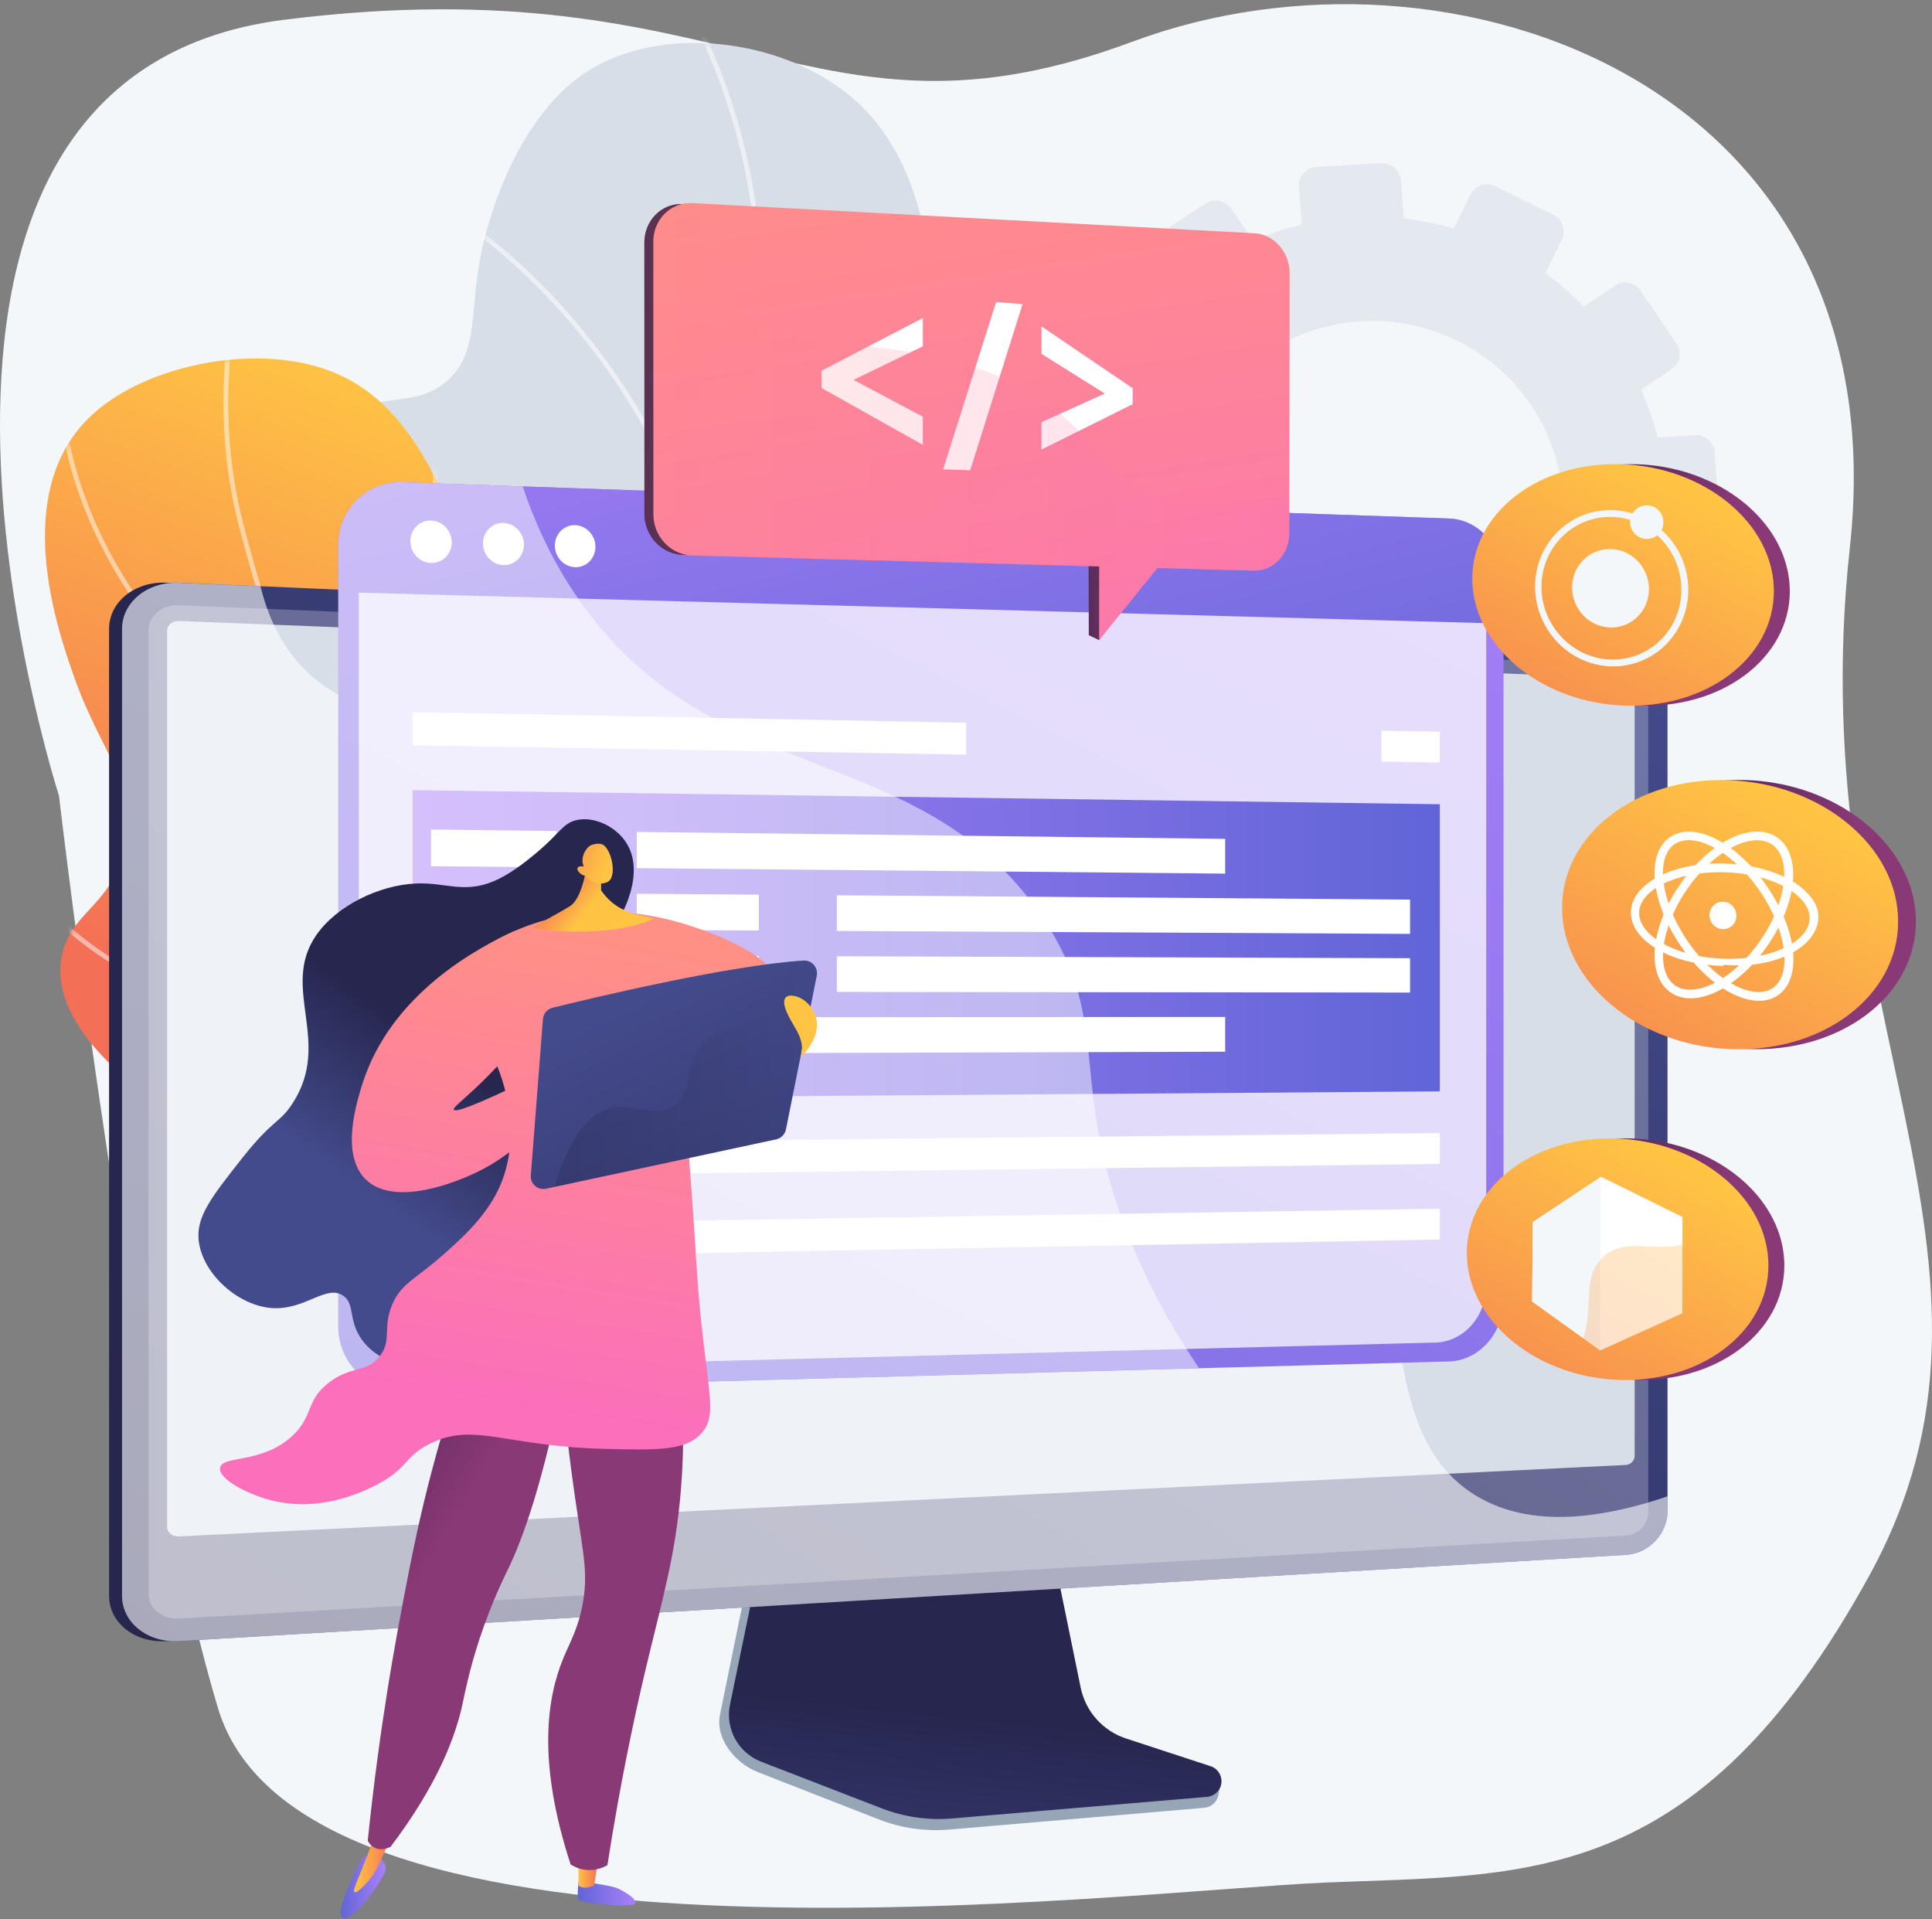<svg width="300" height="298" viewBox="0 0 300 298" fill="none" xmlns="http://www.w3.org/2000/svg">
<rect x="0" y="0" width="300" height="298" fill="#808080" stroke="none"/>
<path d="M287.237 85.099C295.149 13.059 225.307 -11.959 175.805 6.486C125.888 25.084 114.321 -5.745 44.142 3.069C-26.918 11.982 9.156 123.534 9.156 123.534C9.156 123.534 20.463 220.537 33.858 265.252C47.178 309.727 174.716 293.632 205.741 292.305C236.592 290.988 263.395 293.534 290.23 244.706C317.022 195.955 279.359 156.888 287.237 85.099Z" fill="#F4F7FA"/>
<path opacity="0.3" d="M263.188 67.557L257.42 67.949C256.757 65.38 255.886 62.888 254.809 60.527L259.586 57.317C260.892 56.446 261.229 54.672 260.337 53.356L254.765 45.151C253.873 43.834 252.088 43.475 250.782 44.356L245.94 47.588C244.101 45.706 242.098 43.975 239.966 42.43L242.523 37.185C243.208 35.77 242.61 34.051 241.173 33.343L232.196 28.925C230.759 28.218 229.029 28.795 228.333 30.209L225.764 35.476C223.251 34.747 220.65 34.236 217.984 33.931L217.538 28.033C217.418 26.444 216.025 25.236 214.425 25.334L204.392 25.922C202.781 26.02 201.574 27.38 201.693 28.969L202.139 34.889C199.528 35.509 197.003 36.336 194.598 37.37L191.214 32.44C190.3 31.113 188.471 30.743 187.133 31.624L178.732 37.141C177.383 38.023 177.034 39.818 177.959 41.157L181.355 46.097C179.428 47.915 177.666 49.906 176.088 52.039L170.657 49.416C169.188 48.709 167.415 49.297 166.707 50.733L162.267 59.722C161.56 61.158 162.18 62.899 163.649 63.607L169.047 66.197C168.307 68.721 167.806 71.344 167.523 74.021L161.549 74.423C159.917 74.532 158.687 75.925 158.807 77.525L159.569 87.547C159.688 89.147 161.114 90.355 162.746 90.235L168.666 89.822C169.33 92.455 170.222 94.991 171.321 97.406L166.446 100.66C165.097 101.563 164.749 103.37 165.663 104.697L171.419 112.99C172.333 114.317 174.172 114.655 175.522 113.751L180.353 110.508C182.247 112.435 184.315 114.176 186.524 115.743L183.999 120.912C183.292 122.359 183.912 124.089 185.37 124.775L194.511 129.084C195.969 129.77 197.721 129.16 198.429 127.713L200.921 122.588C203.5 123.306 206.166 123.785 208.897 124.046L209.322 129.705C209.441 131.293 210.845 132.479 212.445 132.349L222.467 131.554C224.067 131.424 225.264 130.042 225.144 128.453L224.72 122.805C227.353 122.131 229.9 121.26 232.315 120.161L235.515 124.808C236.418 126.113 238.214 126.451 239.53 125.548L247.746 119.943C249.063 119.051 249.4 117.266 248.497 115.96L245.287 111.281C247.191 109.431 248.922 107.418 250.467 105.263L255.592 107.723C257.018 108.408 258.726 107.81 259.412 106.384L263.689 97.504C264.374 96.09 263.776 94.381 262.35 93.696L257.214 91.215C257.91 88.712 258.389 86.122 258.639 83.466L264.352 83.064C265.93 82.955 267.106 81.595 266.986 80.017L266.235 70.19C266.126 68.634 264.755 67.448 263.188 67.557ZM211.248 49.906C227.397 48.883 241.402 60.973 242.61 76.905C243.818 92.836 231.793 106.722 215.655 107.929C199.419 109.137 185.196 97.058 183.977 80.953C182.747 64.836 195.001 50.929 211.248 49.906Z" fill="#BFC8D6"/>
<path d="M171.637 200.274C162.278 191.493 149.938 177.237 144.344 157.073C137.021 130.629 147.751 117.266 146.543 72.486C145.781 44.182 144.954 24.431 130.687 13.864C119.501 5.583 101.393 3.94 90.402 11.611C81.261 17.988 75.983 31.558 74.362 41.243C73.045 49.133 74.1 54.868 69.552 59.025C64.905 63.28 59.878 60.864 55.536 64.02C46.721 70.407 51.825 91.551 52.652 94.968C61.836 132.98 96.855 158.618 112.275 169.62C125.018 178.706 144.725 190.829 171.637 200.274Z" fill="#D8DEE8"/>
<mask id="mask0_872_21274" style="mask-type:luminance" maskUnits="userSpaceOnUse" x="50" y="6" width="122" height="195">
<path d="M171.637 200.274C162.278 191.493 149.938 177.237 144.344 157.073C137.021 130.629 147.751 117.266 146.543 72.486C145.781 44.182 144.954 24.431 130.687 13.864C119.501 5.583 101.393 3.94 90.402 11.611C81.261 17.988 75.983 31.558 74.362 41.243C73.045 49.133 74.1 54.868 69.552 59.025C64.905 63.28 59.878 60.864 55.536 64.02C46.721 70.407 51.825 91.551 52.652 94.968C61.836 132.98 96.855 158.618 112.275 169.62C125.018 178.706 144.725 190.829 171.637 200.274Z" fill="white"/>
</mask>
<g mask="url(#mask0_872_21274)">
<g opacity="0.5">
<path d="M182.334 207.272C166.021 201.069 151.983 193.68 140.601 185.29C123.755 172.873 113.265 158.618 109.423 142.904C106.42 130.618 107.53 117.298 108.945 100.442C110.12 86.469 112.209 76.676 114.048 68.035C116.432 56.837 118.325 48.001 117.019 35.215C115.692 22.222 111.404 9.305 104.287 -3.177L104.929 -3.536C112.1 9.043 116.421 22.047 117.759 35.139C119.076 48.034 117.182 56.925 114.777 68.188C112.938 76.806 110.86 86.567 109.685 100.497C108.226 117.941 107.171 130.553 110.142 142.719C113.95 158.259 124.343 172.373 141.047 184.68C152.375 193.027 166.359 200.394 182.606 206.564L182.334 207.272Z" fill="white"/>
<path d="M110.185 90.659L110.066 90.267C102.535 64.988 89.009 49.166 78.986 40.351C68.137 30.808 58.974 27.195 58.887 27.162L59.148 26.476C59.246 26.509 68.529 30.176 79.476 39.807C89.509 48.643 103.047 64.444 110.653 89.658C112.471 88.787 120.578 84.652 128.685 76.295C137.13 67.6 147.315 52.408 147.848 29.48L148.577 29.502C148.033 52.691 137.728 68.035 129.186 76.839C119.925 86.371 110.664 90.474 110.566 90.518L110.185 90.659Z" fill="white"/>
<path d="M108.063 128.377L107.813 128.301C95.516 124.688 81.555 110.541 66.331 86.23C55.013 68.166 47.189 50.929 47.113 50.755L47.776 50.45C47.853 50.624 55.655 67.818 66.962 85.85C77.311 102.358 92.763 122.936 107.77 127.517C109.021 125.722 117.748 113.381 128.772 102.564C140.688 90.866 168.437 86.829 168.72 86.785L168.818 87.514C168.546 87.558 141.036 91.563 129.283 103.087C117.476 114.676 108.314 128.018 108.227 128.159L108.063 128.377Z" fill="white"/>
<path d="M136.041 181.862L135.312 181.775C135.171 181.753 121.35 180.066 103.286 173.766C86.615 167.955 62.816 156.909 44.098 137.332L7.97 99.539L8.503 99.027L44.632 136.821C63.24 156.289 86.93 167.28 103.525 173.058C119.174 178.51 131.612 180.502 134.67 180.937C130.796 173.929 129.403 166.616 130.513 159.194C131.427 153.079 134.039 146.887 138.261 140.771C145.443 130.39 154.965 123.762 155.063 123.697L155.477 124.296C155.379 124.361 145.955 130.923 138.849 141.206C134.692 147.224 132.124 153.318 131.231 159.314C130.11 166.801 131.601 174.168 135.66 181.22L136.041 181.862Z" fill="white"/>
</g>
</g>
<path d="M121.372 199.654C101.11 199.829 75.276 197.162 50.519 186.008C44.197 183.168 5.173 165.593 9.744 147.823C11.354 141.566 17.013 140.565 19.32 132.229C22.051 122.359 15.838 117.44 11.528 105.154C8.949 97.82 1.419 76.36 14.26 64.444C21.932 57.327 36.546 53.943 47.668 56.511C63.991 60.287 69.628 76.164 78.704 103.174C86.746 127.125 84.7 133.012 90.794 150.152C95.31 162.895 103.819 180.404 121.372 199.654Z" fill="url(#paint0_linear_872_21274)"/>
<mask id="mask1_872_21274" style="mask-type:luminance" maskUnits="userSpaceOnUse" x="6" y="55" width="116" height="145">
<path d="M121.372 199.654C101.11 199.829 75.276 197.162 50.519 186.008C44.197 183.168 5.173 165.593 9.744 147.823C11.354 141.566 17.013 140.565 19.32 132.229C22.051 122.359 15.838 117.44 11.528 105.154C8.949 97.82 1.419 76.36 14.26 64.444C21.932 57.327 36.546 53.943 47.668 56.511C63.991 60.287 69.628 76.164 78.704 103.174C86.746 127.125 84.7 133.012 90.794 150.152C95.31 162.895 103.819 180.404 121.372 199.654Z" fill="white"/>
</mask>
<g mask="url(#mask1_872_21274)">
<g opacity="0.5">
<path d="M172.061 210.515C162.387 210.515 152.898 209.405 143.637 207.196C116.29 200.645 92.556 184.321 73.088 158.683C52.858 132.022 42.314 101.955 37.036 81.431C33.358 67.132 34.032 51.299 39.038 34.377L39.746 34.584C34.772 51.375 34.109 67.067 37.754 81.246C43.021 101.704 53.533 131.674 73.687 158.237C93.046 183.745 116.638 199.981 143.822 206.488C164.226 211.374 185.816 210.83 207.994 204.889L208.179 205.596C195.925 208.871 183.857 210.515 172.061 210.515Z" fill="white"/>
<path d="M51.607 121.924L51.335 121.75C7.6 93.576 7.992 61.093 9.156 51.81C9.178 51.625 9.2 51.506 9.2 51.462H9.929C9.929 51.538 9.918 51.636 9.885 51.908C8.742 61.071 8.373 93.064 51.444 120.955C52.489 119.595 57.396 112.968 61.444 103.391C65.623 93.51 69.704 78.363 65.449 62.355L66.156 62.17C70.466 78.395 66.331 93.706 62.108 103.707C57.538 114.524 51.868 121.619 51.814 121.684L51.607 121.924Z" fill="white"/>
<path d="M56.482 159.652C39.071 159.652 26.905 155.114 19.211 150.728C13.574 147.518 9.689 144.036 7.426 141.685C4.966 139.128 3.846 137.354 3.802 137.289L4.422 136.897C4.466 136.963 8.96 144.047 19.614 150.108C37.352 160.207 58.289 159.804 72.805 157.671C73.828 155.386 84.166 131.402 81.696 99.321L79.073 65.249L79.803 65.195L82.425 99.267C85.026 133.045 73.502 157.911 73.382 158.161L73.295 158.335L73.099 158.368C67.103 159.26 61.564 159.652 56.482 159.652Z" fill="white"/>
</g>
</g>
<path d="M174.412 271.509C170.81 270.312 168.122 267.265 167.36 263.511L162.126 237.59L117.324 239.179L111.807 266.188C111.034 269.975 114.125 273.762 117.683 275.155L136.433 282.489C139.916 283.85 143.67 284.394 147.391 284.078L187.002 280.694C188.156 280.596 189.092 279.682 189.222 278.517C189.353 277.353 190.169 276.036 189.059 275.677L174.412 271.509Z" fill="#97A6B7"/>
<path d="M174.847 269.931C171.256 268.756 168.568 265.742 167.806 262.031L162.572 236.436L118.859 238.014L113.352 264.675C112.58 268.408 114.625 272.151 118.184 273.533L136.912 280.781C140.394 282.13 144.138 282.663 147.859 282.348L187.438 278.996C188.591 278.898 189.527 277.995 189.657 276.841C189.788 275.688 189.092 274.6 187.993 274.24L174.847 269.931Z" fill="url(#paint1_linear_872_21274)"/>
<path d="M25.773 254.816C20.92 255.11 16.937 251.954 16.937 247.786V97.646C16.937 93.478 20.909 90.267 25.773 90.474L250.467 100.214C254.036 100.366 256.92 103.38 256.92 106.917V234.608C256.92 238.155 254.036 241.202 250.467 241.42L25.773 254.816Z" fill="url(#paint2_linear_872_21274)"/>
<path d="M27.787 254.816C22.933 255.11 18.95 251.954 18.95 247.786V97.646C18.95 93.478 22.922 90.267 27.787 90.474L252.48 100.214C256.049 100.366 258.933 103.38 258.933 106.917V234.608C258.933 238.155 256.049 241.202 252.48 241.42L27.787 254.816Z" fill="url(#paint3_linear_872_21274)"/>
<path opacity="0.3" d="M252.48 103.217L27.786 93.978C25.186 93.87 23.075 95.589 23.075 97.809V214.574V247.557C23.075 249.777 25.186 251.464 27.786 251.312L252.48 238.416C254.395 238.308 255.941 236.675 255.941 234.771V205.585V106.808C255.941 104.904 254.395 103.293 252.48 103.217Z" fill="#D8DEE8"/>
<path d="M27.786 238.558C26.774 238.612 25.947 237.949 25.947 237.078V97.918C25.947 97.058 26.774 96.383 27.786 96.416L252.48 105.317C253.231 105.35 253.829 105.97 253.829 106.721V226.044C253.829 226.784 253.22 227.415 252.48 227.458L27.786 238.558Z" fill="#D8DEE8"/>
<path opacity="0.6" d="M229.029 232.127C210.127 220.428 223.327 187.184 202.096 170.48C180.691 153.634 150.58 174.299 135.585 156.855C124.42 143.873 137.478 128.192 126.824 115.971C110.11 96.819 67.321 123.164 47.657 104.295C44.861 101.618 42.053 97.548 40.442 91.029L27.787 90.485C22.933 90.278 18.95 93.489 18.95 97.657V247.786C18.95 251.954 22.922 255.099 27.787 254.816L252.48 241.42C256.049 241.202 258.933 238.155 258.933 234.608V232.333C244.014 237.405 234.895 235.761 229.029 232.127Z" fill="white"/>
<path d="M224.992 80.507L62.446 74.88C56.983 74.695 52.532 79.07 52.532 84.663V205.934C52.532 211.527 56.983 215.945 62.446 215.793L224.992 211.396C229.682 211.266 233.469 206.989 233.469 201.842V90.126C233.469 84.979 229.682 80.67 224.992 80.507Z" fill="url(#paint4_linear_872_21274)"/>
<path opacity="0.74" d="M55.71 203.376V87.243C55.71 82.063 59.823 78.004 64.873 78.178L222.902 83.434C227.255 83.575 230.781 87.569 230.781 92.346V199.6C230.781 204.377 227.266 208.349 222.902 208.458L64.873 212.506C59.812 212.637 55.71 208.545 55.71 203.376Z" fill="white"/>
<path d="M224.992 80.507L62.446 74.88C56.983 74.695 52.532 79.07 52.532 84.663V91.933L233.469 96.83V90.137C233.469 84.979 229.682 80.67 224.992 80.507Z" fill="url(#paint5_linear_872_21274)"/>
<path d="M70.15 84.217C70.15 86.034 68.714 87.46 66.94 87.416C65.166 87.362 63.719 85.849 63.719 84.021C63.719 82.193 65.166 80.767 66.94 80.822C68.714 80.887 70.15 82.4 70.15 84.217Z" fill="white"/>
<path d="M81.359 84.565C81.359 86.372 79.933 87.797 78.181 87.743C76.418 87.688 74.993 86.176 74.993 84.369C74.993 82.563 76.418 81.137 78.181 81.192C79.933 81.246 81.359 82.759 81.359 84.565Z" fill="white"/>
<path d="M92.459 84.903C92.459 86.698 91.055 88.113 89.314 88.069C87.573 88.015 86.158 86.513 86.158 84.707C86.158 82.9 87.573 81.486 89.314 81.54C91.055 81.605 92.459 83.107 92.459 84.903Z" fill="white"/>
<path d="M223.577 169.457L64.078 170.621V122.685L223.577 124.873V169.457Z" fill="url(#paint6_linear_872_21274)"/>
<path d="M223.577 180.72L64.078 182.722V177.575L223.577 175.931V180.72Z" fill="white"/>
<path d="M223.577 192.461L64.078 195.356V190.209L223.577 187.673V192.461Z" fill="white"/>
<path d="M150.025 112.216L64.078 110.573V115.72L150.025 117.168V112.216Z" fill="white"/>
<path d="M214.512 113.435V118.245L223.577 118.398V113.609L214.512 113.435Z" fill="white"/>
<g opacity="0.5">
<path d="M161.886 142.458C142.908 114.306 110.033 123.251 89.216 92.118C85.461 86.503 82.915 80.79 81.163 75.523L62.435 74.87C56.972 74.685 52.521 79.059 52.521 84.653V205.923C52.521 211.516 56.972 215.934 62.435 215.782L186.186 212.43C182.497 207.022 179.08 200.982 176.196 194.225C165.14 168.325 173.334 159.434 161.886 142.458Z" fill="white"/>
</g>
<path d="M86.43 134.677L66.929 134.492V128.801L86.43 129.03V134.677Z" fill="white"/>
<path d="M190.245 135.646L98.868 134.797V129.171L190.245 130.248V135.646Z" fill="white"/>
<path d="M117.836 144.482L98.868 144.384V138.769L117.836 138.911V144.482Z" fill="white"/>
<path d="M218.952 145.004L129.948 144.547V139.008L218.952 139.683V145.004Z" fill="white"/>
<path d="M117.836 154.004L98.868 153.982V148.367L117.836 148.432V154.004Z" fill="white"/>
<path d="M218.952 154.113L129.948 154.015V148.476L218.952 148.781V154.113Z" fill="white"/>
<path d="M86.43 163.613L66.929 163.667V157.976L86.43 157.965V163.613Z" fill="white"/>
<path d="M190.245 163.297L98.868 163.569V157.954L190.245 157.9V163.297Z" fill="white"/>
<path d="M198.483 42.539L198.439 77.144L198.429 82.705C198.429 85.959 196.209 85.164 193.194 85.11L182.105 85.24L180.658 85.262L170.657 85.382L169.014 85.404L106.475 86.154H106.061C102.764 86.078 100.065 83.216 100.065 79.799L100.054 37.642C100.054 34.29 102.655 31.602 105.865 31.679H106.05L108.434 31.809L192.987 36.369C196.034 36.499 198.494 39.274 198.483 42.539Z" fill="url(#paint7_linear_872_21274)"/>
<path d="M182.192 83.118L180.68 85.251L178.612 88.178L170.668 99.387L169.069 98.625L169.047 87.917L169.036 85.393L169.025 82.248L170.69 82.357L182.192 83.118Z" fill="url(#paint8_linear_872_21274)"/>
<path d="M200.257 42.42L200.213 77.101L200.202 82.781C200.202 86.057 197.732 88.68 194.707 88.603L179.722 88.201L178.612 88.168L170.679 87.951L169.047 87.907L107.476 86.242C107.138 86.231 106.823 86.198 106.496 86.133C103.645 85.589 101.458 82.945 101.458 79.865L101.447 37.512C101.447 34.639 103.341 32.288 105.898 31.679C106.399 31.559 106.932 31.505 107.465 31.527L108.466 31.581L194.761 36.217C197.797 36.348 200.267 39.144 200.257 42.42Z" fill="url(#paint9_linear_872_21274)"/>
<path d="M183.89 83.053L182.127 85.24L179.722 88.2L170.668 99.387L170.679 87.961V85.382V82.356V82.182L183.89 83.053Z" fill="url(#paint10_linear_872_21274)"/>
<path d="M143.299 69.069L127.564 60.244V57.567L143.299 49.383V53.769L132.548 58.982L143.299 64.706V69.069Z" fill="white"/>
<path d="M158.785 47.218L150.656 73.02L146.445 72.878L154.682 46.903L158.785 47.218Z" fill="white"/>
<path d="M161.723 65.555L171.55 61.104L161.723 54.944V50.679L175.881 60.277V62.758L161.723 69.799V65.555Z" fill="white"/>
<path opacity="0.2" d="M200.213 77.101L200.203 82.781C200.203 86.056 197.732 88.679 194.707 88.603L179.722 88.2L170.669 99.387L169.069 98.625L169.047 87.917L107.476 86.252C107.139 86.242 106.823 86.209 106.497 86.144H106.083C102.786 86.067 100.087 83.205 100.087 79.788L100.076 37.631C100.076 34.279 102.677 31.635 105.887 31.668C106.388 31.548 106.921 31.494 107.454 31.515L108.456 31.57C108.456 31.646 108.456 31.722 108.456 31.798C108.434 40.069 111.524 51.821 128.968 53.203C156.206 55.358 163.236 61.419 173.476 73.444C180.169 81.29 190.43 77.579 198.44 77.133C199.049 77.111 199.648 77.09 200.213 77.101Z" fill="url(#paint11_linear_872_21274)"/>
<path d="M253.34 176.77C265.005 177.129 274.81 184.257 276.725 193.267C276.725 193.278 276.725 193.289 276.736 193.3C276.834 193.789 276.921 194.29 276.975 194.801C276.975 194.834 276.986 194.867 276.986 194.899C277.008 195.139 277.03 195.367 277.041 195.607C277.041 195.65 277.041 195.694 277.052 195.737C277.063 195.977 277.073 196.227 277.073 196.466C277.073 206.946 266.376 214.89 253.35 214.215C253.002 214.193 252.665 214.171 252.317 214.139C252.284 214.139 252.251 214.139 252.219 214.128C251.892 214.095 251.577 214.063 251.25 214.019C251.196 214.008 251.152 214.008 251.098 213.997C250.793 213.954 250.478 213.91 250.173 213.867C250.118 213.856 250.053 213.845 249.999 213.834C249.694 213.78 249.4 213.725 249.106 213.671C249.041 213.66 248.987 213.649 248.921 213.638C248.628 213.573 248.334 213.519 248.04 213.442C247.986 213.432 247.931 213.41 247.877 213.399C247.583 213.334 247.3 213.257 247.017 213.17C246.963 213.159 246.919 213.138 246.865 213.127C246.604 213.051 246.353 212.974 246.103 212.898C246.038 212.877 245.972 212.855 245.907 212.844C245.646 212.757 245.396 212.67 245.145 212.583C245.091 212.561 245.036 212.55 244.982 212.528C236.331 209.405 230.237 202.375 230.237 194.518C230.237 184.333 240.51 176.378 253.34 176.77Z" fill="url(#paint12_linear_872_21274)"/>
<path d="M227.767 194.551C227.767 204.758 238.039 213.562 250.869 214.226C263.895 214.901 274.592 206.957 274.592 196.477C274.592 185.998 263.895 177.172 250.869 176.77C238.039 176.378 227.767 184.333 227.767 194.551Z" fill="url(#paint13_linear_872_21274)"/>
<path d="M261.251 188.958V203.91L248.432 209.71L248.366 209.601L237.909 202.082L238.007 189.752L248.551 182.766L248.53 182.668L261.251 188.958Z" fill="white"/>
<path d="M248.551 182.755L248.453 209.612L237.919 202.082L238.006 189.752L248.551 182.755Z" fill="#F4F7FA"/>
<g opacity="0.3">
<path d="M245.211 209.177C248.018 203.79 245.178 198.512 248.987 195.106C252.861 191.635 257.932 195.215 263.416 192.462C265.549 191.395 267.922 189.273 269.684 184.79C272.764 188.087 274.603 192.146 274.603 196.477C274.603 206.957 263.906 214.901 250.88 214.226C247.92 214.074 245.102 213.486 242.523 212.561C243.785 211.451 244.634 210.287 245.211 209.177Z" fill="url(#paint14_linear_872_21274)"/>
</g>
<path d="M254.188 72.084C265.854 72.443 275.659 79.571 277.574 88.581C277.574 88.592 277.574 88.603 277.585 88.614C277.683 89.103 277.77 89.604 277.824 90.115C277.824 90.148 277.835 90.181 277.835 90.213C277.857 90.453 277.878 90.681 277.889 90.921C277.889 90.964 277.889 91.008 277.9 91.051C277.911 91.291 277.922 91.541 277.922 91.78C277.922 102.26 267.225 110.204 254.199 109.529C253.851 109.507 253.513 109.485 253.165 109.453C253.133 109.453 253.1 109.453 253.067 109.442C252.741 109.409 252.425 109.377 252.099 109.333C252.044 109.322 252.001 109.322 251.946 109.311C251.642 109.268 251.326 109.224 251.021 109.181C250.967 109.17 250.902 109.159 250.847 109.148C250.543 109.094 250.249 109.039 249.955 108.985C249.89 108.974 249.835 108.963 249.77 108.952C249.476 108.887 249.182 108.833 248.889 108.756C248.834 108.746 248.78 108.724 248.725 108.713C248.432 108.648 248.149 108.571 247.866 108.484C247.811 108.473 247.768 108.452 247.713 108.441C247.452 108.365 247.202 108.288 246.952 108.212C246.886 108.191 246.821 108.169 246.756 108.158C246.495 108.071 246.244 107.984 245.994 107.897C245.94 107.875 245.885 107.864 245.831 107.842C237.179 104.719 231.085 97.689 231.085 89.832C231.085 79.647 241.347 71.681 254.188 72.084Z" fill="url(#paint15_linear_872_21274)"/>
<path d="M228.615 89.854C228.615 100.062 238.888 108.865 251.718 109.529C264.744 110.204 275.441 102.26 275.441 91.78C275.441 81.301 264.744 72.476 251.718 72.073C238.877 71.681 228.615 79.647 228.615 89.854Z" fill="url(#paint16_linear_872_21274)"/>
<g opacity="0.3">
<path d="M246.048 104.491C248.856 99.104 246.016 93.826 249.825 90.42C253.699 86.949 258.77 90.529 264.254 87.776C266.387 86.709 268.759 84.587 270.522 80.104C273.602 83.401 275.441 87.46 275.441 91.791C275.441 102.271 264.744 110.215 251.718 109.54C248.758 109.388 245.94 108.8 243.361 107.875C244.623 106.754 245.472 105.59 246.048 104.491Z" fill="url(#paint17_linear_872_21274)"/>
</g>
<path d="M250.032 103.457C243.546 103.196 238.366 97.646 238.366 91.084C238.366 84.522 243.546 79.201 250.032 79.201C256.659 79.212 262.154 84.761 262.154 91.585C262.154 98.408 256.659 103.729 250.032 103.457ZM250.032 80.256C244.101 80.234 239.356 85.11 239.356 91.106C239.356 97.102 244.101 102.173 250.032 102.401C256.082 102.641 261.088 97.776 261.088 91.563C261.088 85.349 256.082 80.278 250.032 80.256Z" fill="#F4F7FA"/>
<path d="M256.05 91.465C256.05 94.86 253.34 97.526 250.021 97.428C246.745 97.33 244.112 94.544 244.112 91.214C244.112 87.885 246.745 85.218 250.021 85.251C253.34 85.284 256.05 88.07 256.05 91.465Z" fill="#F4F7FA"/>
<path d="M258.291 81.083C258.291 82.53 257.127 83.695 255.701 83.684C254.275 83.673 253.133 82.498 253.133 81.061C253.133 79.625 254.275 78.46 255.701 78.46C257.137 78.46 258.291 79.636 258.291 81.083Z" fill="#F4F7FA"/>
<path d="M271.056 121.119C284.06 121.521 294.985 129.454 297.118 139.509C297.118 139.52 297.118 139.531 297.129 139.553C297.249 140.108 297.336 140.663 297.39 141.218C297.39 141.251 297.401 141.294 297.401 141.327C297.423 141.588 297.445 141.849 297.467 142.121C297.467 142.165 297.467 142.219 297.477 142.263C297.488 142.535 297.499 142.807 297.499 143.079C297.499 154.766 285.572 163.613 271.067 162.862C270.686 162.841 270.294 162.819 269.913 162.786C269.88 162.786 269.837 162.775 269.804 162.775C269.445 162.743 269.086 162.699 268.727 162.656C268.672 162.645 268.618 162.645 268.564 162.634C268.215 162.59 267.878 162.536 267.53 162.481C267.465 162.471 267.399 162.46 267.334 162.449C266.997 162.394 266.67 162.329 266.333 162.264C266.268 162.253 266.202 162.231 266.137 162.22C265.81 162.155 265.484 162.079 265.158 162.003C265.092 161.992 265.038 161.97 264.973 161.959C264.646 161.883 264.331 161.796 264.015 161.709C263.961 161.698 263.906 161.676 263.841 161.665C263.558 161.589 263.275 161.502 262.992 161.415C262.916 161.393 262.851 161.372 262.774 161.35C262.491 161.263 262.209 161.165 261.926 161.067C261.86 161.045 261.806 161.023 261.741 161.002C252.088 157.519 245.309 149.684 245.309 140.935C245.309 129.552 256.757 120.683 271.056 121.119Z" fill="url(#paint18_linear_872_21274)"/>
<path d="M242.555 140.935C242.555 152.318 254.003 162.133 268.302 162.873C282.819 163.624 294.735 154.766 294.735 143.089C294.735 131.402 282.808 121.576 268.302 121.129C254.003 120.683 242.555 129.552 242.555 140.935Z" fill="url(#paint19_linear_872_21274)"/>
<g opacity="0.3">
<path d="M261.991 157.236C265.125 151.24 261.958 145.342 266.191 141.544C270.512 137.67 276.159 141.664 282.275 138.595C284.647 137.409 287.292 135.048 289.261 130.042C292.689 133.72 294.735 138.236 294.735 143.068C294.735 154.755 282.808 163.602 268.303 162.851C265.005 162.677 261.86 162.024 258.977 160.99C260.402 159.772 261.349 158.477 261.991 157.236Z" fill="url(#paint20_linear_872_21274)"/>
</g>
<path d="M269.63 142.175C269.63 143.351 268.694 144.297 267.541 144.265C266.387 144.243 265.451 143.275 265.451 142.099C265.451 140.924 266.376 139.988 267.53 140.01C268.683 140.021 269.619 140.989 269.63 142.175Z" fill="white"/>
<path d="M262.274 155.005C261.109 154.962 260.086 154.613 259.238 153.971C255.592 151.196 256.332 143.895 260.924 137.267C264.341 132.327 269.021 129.117 272.851 129.117C274.048 129.117 275.104 129.432 275.996 130.063C279.837 132.795 279.087 140.314 274.277 147.094C270.751 152.045 266.039 155.136 262.274 155.005ZM272.851 130.455C269.489 130.444 265.125 133.513 261.98 138.04C257.932 143.884 257.018 150.652 259.978 152.905C260.609 153.384 261.381 153.634 262.274 153.667C265.582 153.776 269.967 150.816 273.178 146.278C277.389 140.325 278.325 133.372 275.223 131.152C274.56 130.695 273.765 130.466 272.851 130.455Z" fill="white"/>
<path d="M272.906 155.386C269.064 155.256 264.363 151.85 260.925 146.779C256.321 139.988 255.581 132.686 259.216 130.053C260.065 129.444 261.077 129.128 262.241 129.128C265.996 129.128 270.708 132.371 274.244 137.431C279.087 144.374 279.903 151.948 276.062 154.549C275.169 155.147 274.114 155.43 272.906 155.386ZM262.241 130.445C261.349 130.445 260.587 130.673 259.956 131.119C257.007 133.252 257.921 140.043 261.98 146.028C265.147 150.685 269.532 153.917 272.906 154.026C273.831 154.059 274.625 153.852 275.278 153.406C278.379 151.284 277.4 144.276 273.156 138.182C269.924 133.546 265.539 130.445 262.241 130.445Z" fill="white"/>
<path d="M267.813 149.804L267.421 149.989C263.623 149.825 260.086 148.988 257.453 147.453C254.711 145.853 253.22 143.819 253.252 141.631C253.318 137.322 259.39 134.003 267.236 134.057L267.628 134.079C273.025 134.188 278.009 135.918 280.577 138.595C281.764 139.825 282.373 141.011 282.362 142.404C282.319 146.887 275.855 150.522 267.813 149.804ZM267.247 135.418C260.228 135.363 254.58 138.182 254.526 141.718C254.504 143.405 255.755 145.059 258.062 146.408C260.522 147.834 263.852 148.705 267.443 148.857L267.813 148.868C274.984 149.064 280.958 146.234 281.002 142.567C281.013 141.533 280.545 140.51 279.609 139.531C277.28 137.104 272.666 135.537 267.606 135.428L267.247 135.418Z" fill="white"/>
<path d="M89.858 292.054C89.858 292.054 89.597 294.133 89.771 294.829C89.945 295.526 95.974 296.026 98.03 295.787C100.076 295.548 96.811 293.458 95.506 293.056C94.2 292.664 89.858 292.054 89.858 292.054Z" fill="url(#paint21_linear_872_21274)"/>
<path d="M92.894 288.594L92.263 292.762C92.263 292.762 90.641 293.491 89.858 292.773L89.771 288.42L92.894 288.594Z" fill="url(#paint22_linear_872_21274)"/>
<path d="M58.887 288.409C58.887 288.409 60.171 289.356 59.823 290.499C59.486 291.641 56.493 296.19 54.371 297.485C52.238 298.78 52.913 296.081 53.533 294.405C54.154 292.729 55.731 289.03 56.352 288.409C56.961 287.789 58.887 288.409 58.887 288.409Z" fill="url(#paint23_linear_872_21274)"/>
<path d="M61.183 283.839C60.563 285.569 59.965 286.984 59.508 288.028C58.474 290.346 57.919 291.206 57.277 291.968C56.722 292.62 55.405 294.024 55.046 293.785C54.687 293.545 55.644 291.848 57.505 286.864C57.777 286.146 58.626 283.839 58.626 283.839H61.183Z" fill="url(#paint24_linear_872_21274)"/>
<path d="M105.528 211.756C105.974 216.087 106.399 222.823 105.756 230.984C104.929 241.627 102.807 248.363 100.13 259.702C98.498 266.634 96.3 276.842 94.319 289.606C93.862 289.867 92.502 290.564 90.75 290.303C89.771 290.161 89.042 289.769 88.606 289.487C83.394 273.544 84.928 263.663 87.453 257.515C88.53 254.892 89.825 252.825 90.522 248.787C91.447 243.455 90.304 240.474 88.682 228.111C87.529 219.308 87.725 217.937 88.498 216.62C91.577 211.342 100.979 211.451 105.528 211.756Z" fill="url(#paint25_linear_872_21274)"/>
<path d="M87.573 213.616C84.373 230.125 81.239 238.787 78.867 243.695C78.279 244.902 76.331 248.809 74.481 254.403C72.849 259.354 72.163 262.999 71.815 264.599C70.716 269.659 67.985 277.048 60.661 286.733C60.574 286.788 59.323 287.495 58.126 286.864C57.516 286.548 57.222 286.037 57.103 285.797C58.06 276.537 59.159 268.745 60.117 262.738C60.313 261.476 61.194 255.97 62.587 248.679C63.131 245.827 63.926 241.649 64.873 237.361C66.059 232.018 67.865 224.749 70.662 216.043C76.299 215.238 81.936 214.422 87.573 213.616Z" fill="url(#paint26_linear_872_21274)"/>
<path d="M90.293 148.335C92.11 146.659 95.571 144.733 97.312 140.239C97.834 138.889 99.695 134.101 96.953 130.434C95.332 128.257 92.317 126.788 89.651 127.311C87.377 127.757 87.028 129.335 83.165 132.523C81.664 133.764 79.248 135.755 76.56 136.865C71.957 138.759 69.193 136.974 64.568 137.181C58.887 137.431 52.293 140.598 49.104 145.212C43.456 153.395 51.64 161.698 45.459 171.274C43.435 174.419 42.434 173.712 37.635 179.784C32.836 185.867 30.431 188.914 30.855 192.647C31.454 197.827 37.025 202.767 42.27 203.105C47.396 203.431 50.66 199.394 53.272 201.167C55.133 202.419 54.067 204.867 56.047 207.806C58.593 211.593 63.588 212.343 64.405 212.463C71.902 213.595 82.012 204.802 86.299 194.388C94.037 175.605 80.445 157.443 90.293 148.335Z" fill="url(#paint27_linear_872_21274)"/>
<path d="M121.057 153.547C121.111 148.302 109.195 144.112 103.754 142.763C95.277 140.663 88.498 141.98 86.844 142.328C76.277 144.569 69.693 150.914 67.212 153.58C69.236 154.897 74.841 158.934 77.615 166.584C78.475 168.967 81.022 177.096 77.387 184.714C75.287 189.099 71.576 192.396 68.747 194.899C64.513 198.654 62.326 199.23 60.901 202.593C59.355 206.26 60.911 208.045 58.996 210.548C56.94 213.236 54.524 211.984 51.031 214.716C47.45 217.501 48.724 219.797 45.47 222.888C40.736 227.371 34.468 225.913 34.174 227.926C33.924 229.657 38.386 232.007 42.172 232.965C49.67 234.858 56.21 231.681 58.158 230.701C63.545 227.992 62.609 226.24 66.722 224.183C73.6 220.733 78.301 224.575 93.96 224.966C102.438 225.184 106.725 225.228 109.076 222.355C111.219 219.732 110.099 216.859 108.804 204.465C108.194 198.566 107.966 192.636 107.519 186.727C106.246 170.001 106.203 168.532 107.334 166.225C111.383 157.944 121.002 158.248 121.057 153.547Z" fill="url(#paint28_linear_872_21274)"/>
<g opacity="0.3">
<path d="M45.459 222.877C48.713 219.797 47.439 217.501 51.02 214.705C54.513 211.984 56.929 213.235 58.985 210.537C60.901 208.034 59.344 206.238 60.89 202.582C62.304 199.219 64.502 198.643 68.736 194.888C71.554 192.385 75.276 189.088 77.376 184.703C81.022 177.085 78.475 168.945 77.605 166.573C74.83 158.923 69.236 154.897 67.201 153.569C67.397 153.362 67.626 153.123 67.876 152.862C81.239 154.701 89.042 162.427 89.999 164.712C92.23 170.001 88.704 171.938 88.606 187.184C88.563 194.475 89.346 197.348 86.985 200.395C84.275 203.877 81.163 202.8 77.256 207.348C74.253 210.841 74.732 213.061 71.924 214.53C68.91 216.108 66.984 214.269 63.578 214.998C57.897 216.206 56.678 222.768 52.924 226.348C50.084 229.058 44.828 230.952 34.468 228.917C34.228 228.568 34.109 228.231 34.163 227.905C34.457 225.902 40.725 227.36 45.459 222.877Z" fill="url(#paint29_linear_872_21274)"/>
</g>
<path d="M85.951 168.836C87.377 171.851 80.847 178.881 73.589 182.221C72.109 182.907 61.488 187.782 56.754 183.092C52.848 179.207 55.372 171.187 56.265 168.325C60.694 154.265 74.275 147.105 79.966 144.526C84.221 155.147 81.718 159.891 80.728 161.36C79.694 162.906 76.832 166.149 73.774 169.011C71.63 171.024 70.292 172.003 70.477 172.308C70.705 172.7 73.219 171.96 82.98 167.204C84.123 167.389 85.461 167.803 85.951 168.836Z" fill="url(#paint30_linear_872_21274)"/>
<path d="M126.824 151.501L122.036 175.366C121.884 176.128 121.285 176.726 120.524 176.9L84.787 184.572C83.503 184.844 82.317 183.81 82.425 182.504L84.308 158.227C84.373 157.389 84.972 156.681 85.788 156.474C91.458 155.071 113.276 149.836 124.789 149.151C126.074 149.086 127.075 150.239 126.824 151.501Z" fill="url(#paint31_linear_872_21274)"/>
<path d="M91.174 134.068C91.174 134.068 90.5 139.455 88.508 140.696C86.517 141.925 83.307 143.547 82.948 143.982C82.588 144.417 95.266 145.777 101.556 142.611C99.488 142.176 98.923 142.023 98.923 142.023C98.357 141.86 97.312 141.566 96.267 140.968C95.549 140.565 94.396 139.76 93.34 138.258L93.362 135.276L91.174 134.068Z" fill="url(#paint32_linear_872_21274)"/>
<path d="M90.87 135.973C90.87 135.973 92.165 137.757 94.2 137.006C96.017 136.343 94.929 131.641 93.493 131.097C93.014 130.923 92.121 130.999 91.534 131.369C91.12 131.631 90.01 133.013 90.641 134.558C90.184 134.427 89.782 134.547 89.673 134.776C89.542 135.069 89.934 135.461 90.021 135.548C90.337 135.864 90.707 135.951 90.87 135.973Z" fill="url(#paint33_linear_872_21274)"/>
<path opacity="0.3" d="M94.635 172.134C98.477 171.057 101.654 173.745 104.712 171.612C107.846 169.435 105.8 165.714 109.054 162.057C112.536 158.14 116.954 160.066 120.175 156.496C121.372 155.169 122.45 153.014 122.461 149.336C123.266 149.26 124.039 149.195 124.768 149.151C126.052 149.075 127.053 150.228 126.803 151.491L122.014 175.355C121.862 176.117 121.264 176.726 120.502 176.89L86.158 184.257C88.596 175.758 91.838 172.928 94.635 172.134Z" fill="url(#paint34_linear_872_21274)"/>
<path d="M124.31 164.201C124.31 164.201 126.585 162.09 126.835 159.641C127.085 157.193 125.366 155.234 123.701 154.733C122.036 154.233 121.144 154.973 122.265 157.378C123.375 159.794 125.159 161.361 124.31 164.201Z" fill="url(#paint35_linear_872_21274)"/>
<defs>
<linearGradient id="paint0_linear_872_21274" x1="89.731" y1="69.95" x2="54.466" y2="164.608" gradientUnits="userSpaceOnUse">
<stop stop-color="#FFC444"/>
<stop offset="0.996" stop-color="#F36F56"/>
</linearGradient>
<linearGradient id="paint1_linear_872_21274" x1="146.381" y1="320.106" x2="151.968" y2="266.1" gradientUnits="userSpaceOnUse">
<stop stop-color="#444B8C"/>
<stop offset="0.996" stop-color="#26264F"/>
</linearGradient>
<linearGradient id="paint2_linear_872_21274" x1="107.61" y1="169.42" x2="48.639" y2="176.249" gradientUnits="userSpaceOnUse">
<stop stop-color="#444B8C"/>
<stop offset="0.395" stop-color="#383C74"/>
<stop offset="0.996" stop-color="#26264F"/>
</linearGradient>
<linearGradient id="paint3_linear_872_21274" x1="207.975" y1="61.125" x2="49.683" y2="301.976" gradientUnits="userSpaceOnUse">
<stop stop-color="#444B8C"/>
<stop offset="0.996" stop-color="#26264F"/>
</linearGradient>
<linearGradient id="paint4_linear_872_21274" x1="195.026" y1="39.214" x2="44.379" y2="340.508" gradientUnits="userSpaceOnUse">
<stop stop-color="#AA80F9"/>
<stop offset="0.996" stop-color="#6165D7"/>
</linearGradient>
<linearGradient id="paint5_linear_872_21274" x1="127.324" y1="27.683" x2="158.205" y2="151.206" gradientUnits="userSpaceOnUse">
<stop stop-color="#AA80F9"/>
<stop offset="0.996" stop-color="#6165D7"/>
</linearGradient>
<linearGradient id="paint6_linear_872_21274" x1="64.082" y1="146.65" x2="223.573" y2="146.65" gradientUnits="userSpaceOnUse">
<stop stop-color="#AA80F9"/>
<stop offset="0.996" stop-color="#6165D7"/>
</linearGradient>
<linearGradient id="paint7_linear_872_21274" x1="100.085" y1="58.909" x2="198.488" y2="58.909" gradientUnits="userSpaceOnUse">
<stop stop-color="#311944"/>
<stop offset="1" stop-color="#893976"/>
</linearGradient>
<linearGradient id="paint8_linear_872_21274" x1="169.029" y1="90.82" x2="182.187" y2="90.82" gradientUnits="userSpaceOnUse">
<stop stop-color="#311944"/>
<stop offset="1" stop-color="#893976"/>
</linearGradient>
<linearGradient id="paint9_linear_872_21274" x1="142.985" y1="9.623" x2="163.51" y2="143.923" gradientUnits="userSpaceOnUse">
<stop stop-color="#FF9085"/>
<stop offset="1" stop-color="#FB6FBB"/>
</linearGradient>
<linearGradient id="paint10_linear_872_21274" x1="164.596" y1="8.229" x2="184.534" y2="138.685" gradientUnits="userSpaceOnUse">
<stop stop-color="#FF9085"/>
<stop offset="1" stop-color="#FB6FBB"/>
</linearGradient>
<linearGradient id="paint11_linear_872_21274" x1="100.085" y1="65.456" x2="200.216" y2="65.456" gradientUnits="userSpaceOnUse">
<stop stop-color="#FF9085"/>
<stop offset="1" stop-color="#FB6FBB"/>
</linearGradient>
<linearGradient id="paint12_linear_872_21274" x1="229.871" y1="189.893" x2="265.305" y2="198.263" gradientUnits="userSpaceOnUse">
<stop stop-color="#311944"/>
<stop offset="1" stop-color="#893976"/>
</linearGradient>
<linearGradient id="paint13_linear_872_21274" x1="259.403" y1="180.272" x2="229.025" y2="236.614" gradientUnits="userSpaceOnUse">
<stop stop-color="#FFC444"/>
<stop offset="0.996" stop-color="#F36F56"/>
</linearGradient>
<linearGradient id="paint14_linear_872_21274" x1="268.307" y1="183.995" x2="238.538" y2="243.733" gradientUnits="userSpaceOnUse">
<stop stop-color="#FFC444"/>
<stop offset="0.996" stop-color="#F36F56"/>
</linearGradient>
<linearGradient id="paint15_linear_872_21274" x1="230.712" y1="85.2" x2="266.147" y2="93.571" gradientUnits="userSpaceOnUse">
<stop stop-color="#311944"/>
<stop offset="1" stop-color="#893976"/>
</linearGradient>
<linearGradient id="paint16_linear_872_21274" x1="260.245" y1="75.58" x2="229.867" y2="131.922" gradientUnits="userSpaceOnUse">
<stop stop-color="#FFC444"/>
<stop offset="0.996" stop-color="#F36F56"/>
</linearGradient>
<linearGradient id="paint17_linear_872_21274" x1="269.149" y1="79.302" x2="239.38" y2="139.041" gradientUnits="userSpaceOnUse">
<stop stop-color="#FFC444"/>
<stop offset="0.996" stop-color="#F36F56"/>
</linearGradient>
<linearGradient id="paint18_linear_872_21274" x1="244.897" y1="135.745" x2="284.393" y2="145.075" gradientUnits="userSpaceOnUse">
<stop stop-color="#311944"/>
<stop offset="1" stop-color="#893976"/>
</linearGradient>
<linearGradient id="paint19_linear_872_21274" x1="277.815" y1="125.022" x2="243.955" y2="187.821" gradientUnits="userSpaceOnUse">
<stop stop-color="#FFC444"/>
<stop offset="0.996" stop-color="#F36F56"/>
</linearGradient>
<linearGradient id="paint20_linear_872_21274" x1="287.739" y1="129.171" x2="254.559" y2="195.757" gradientUnits="userSpaceOnUse">
<stop stop-color="#FFC444"/>
<stop offset="0.996" stop-color="#F36F56"/>
</linearGradient>
<linearGradient id="paint21_linear_872_21274" x1="98.686" y1="293.949" x2="89.711" y2="293.949" gradientUnits="userSpaceOnUse">
<stop stop-color="#AA80F9"/>
<stop offset="0.996" stop-color="#6165D7"/>
</linearGradient>
<linearGradient id="paint22_linear_872_21274" x1="92.894" y1="290.745" x2="89.771" y2="290.745" gradientUnits="userSpaceOnUse">
<stop offset="0.004" stop-color="#F36F56"/>
<stop offset="1" stop-color="#FFC444"/>
</linearGradient>
<linearGradient id="paint23_linear_872_21274" x1="59.88" y1="292.979" x2="52.913" y2="292.979" gradientUnits="userSpaceOnUse">
<stop stop-color="#AA80F9"/>
<stop offset="0.996" stop-color="#6165D7"/>
</linearGradient>
<linearGradient id="paint24_linear_872_21274" x1="61.186" y1="288.82" x2="54.976" y2="288.82" gradientUnits="userSpaceOnUse">
<stop offset="0.004" stop-color="#F36F56"/>
<stop offset="1" stop-color="#FFC444"/>
</linearGradient>
<linearGradient id="paint25_linear_872_21274" x1="37.194" y1="215.268" x2="71.182" y2="235.34" gradientUnits="userSpaceOnUse">
<stop stop-color="#311944"/>
<stop offset="1" stop-color="#893976"/>
</linearGradient>
<linearGradient id="paint26_linear_872_21274" x1="31.103" y1="225.58" x2="65.091" y2="245.653" gradientUnits="userSpaceOnUse">
<stop stop-color="#311944"/>
<stop offset="1" stop-color="#893976"/>
</linearGradient>
<linearGradient id="paint27_linear_872_21274" x1="57.157" y1="185.465" x2="71.754" y2="164.786" gradientUnits="userSpaceOnUse">
<stop stop-color="#444B8C"/>
<stop offset="0.996" stop-color="#26264F"/>
</linearGradient>
<linearGradient id="paint28_linear_872_21274" x1="85.32" y1="143.689" x2="73.271" y2="217.371" gradientUnits="userSpaceOnUse">
<stop stop-color="#FF9085"/>
<stop offset="1" stop-color="#FB6FBB"/>
</linearGradient>
<linearGradient id="paint29_linear_872_21274" x1="72.91" y1="141.66" x2="60.862" y2="215.342" gradientUnits="userSpaceOnUse">
<stop stop-color="#FF9085"/>
<stop offset="1" stop-color="#FB6FBB"/>
</linearGradient>
<linearGradient id="paint30_linear_872_21274" x1="75.403" y1="142.068" x2="63.354" y2="215.75" gradientUnits="userSpaceOnUse">
<stop stop-color="#FF9085"/>
<stop offset="1" stop-color="#FB6FBB"/>
</linearGradient>
<linearGradient id="paint31_linear_872_21274" x1="99.019" y1="154.894" x2="137.039" y2="236.033" gradientUnits="userSpaceOnUse">
<stop stop-color="#444B8C"/>
<stop offset="0.996" stop-color="#26264F"/>
</linearGradient>
<linearGradient id="paint32_linear_872_21274" x1="85.461" y1="137.451" x2="90.835" y2="141.824" gradientUnits="userSpaceOnUse">
<stop offset="0.004" stop-color="#F36F56"/>
<stop offset="1" stop-color="#FFC444"/>
</linearGradient>
<linearGradient id="paint33_linear_872_21274" x1="82.031" y1="129.944" x2="94.278" y2="134.594" gradientUnits="userSpaceOnUse">
<stop offset="0.004" stop-color="#F36F56"/>
<stop offset="1" stop-color="#FFC444"/>
</linearGradient>
<linearGradient id="paint34_linear_872_21274" x1="126.861" y1="166.711" x2="86.174" y2="166.711" gradientUnits="userSpaceOnUse">
<stop stop-color="#444B8C"/>
<stop offset="0.996" stop-color="#26264F"/>
</linearGradient>
<linearGradient id="paint35_linear_872_21274" x1="120.917" y1="174.367" x2="122.83" y2="164.891" gradientUnits="userSpaceOnUse">
<stop offset="0.004" stop-color="#F36F56"/>
<stop offset="1" stop-color="#FFC444"/>
</linearGradient>
</defs>
</svg>
